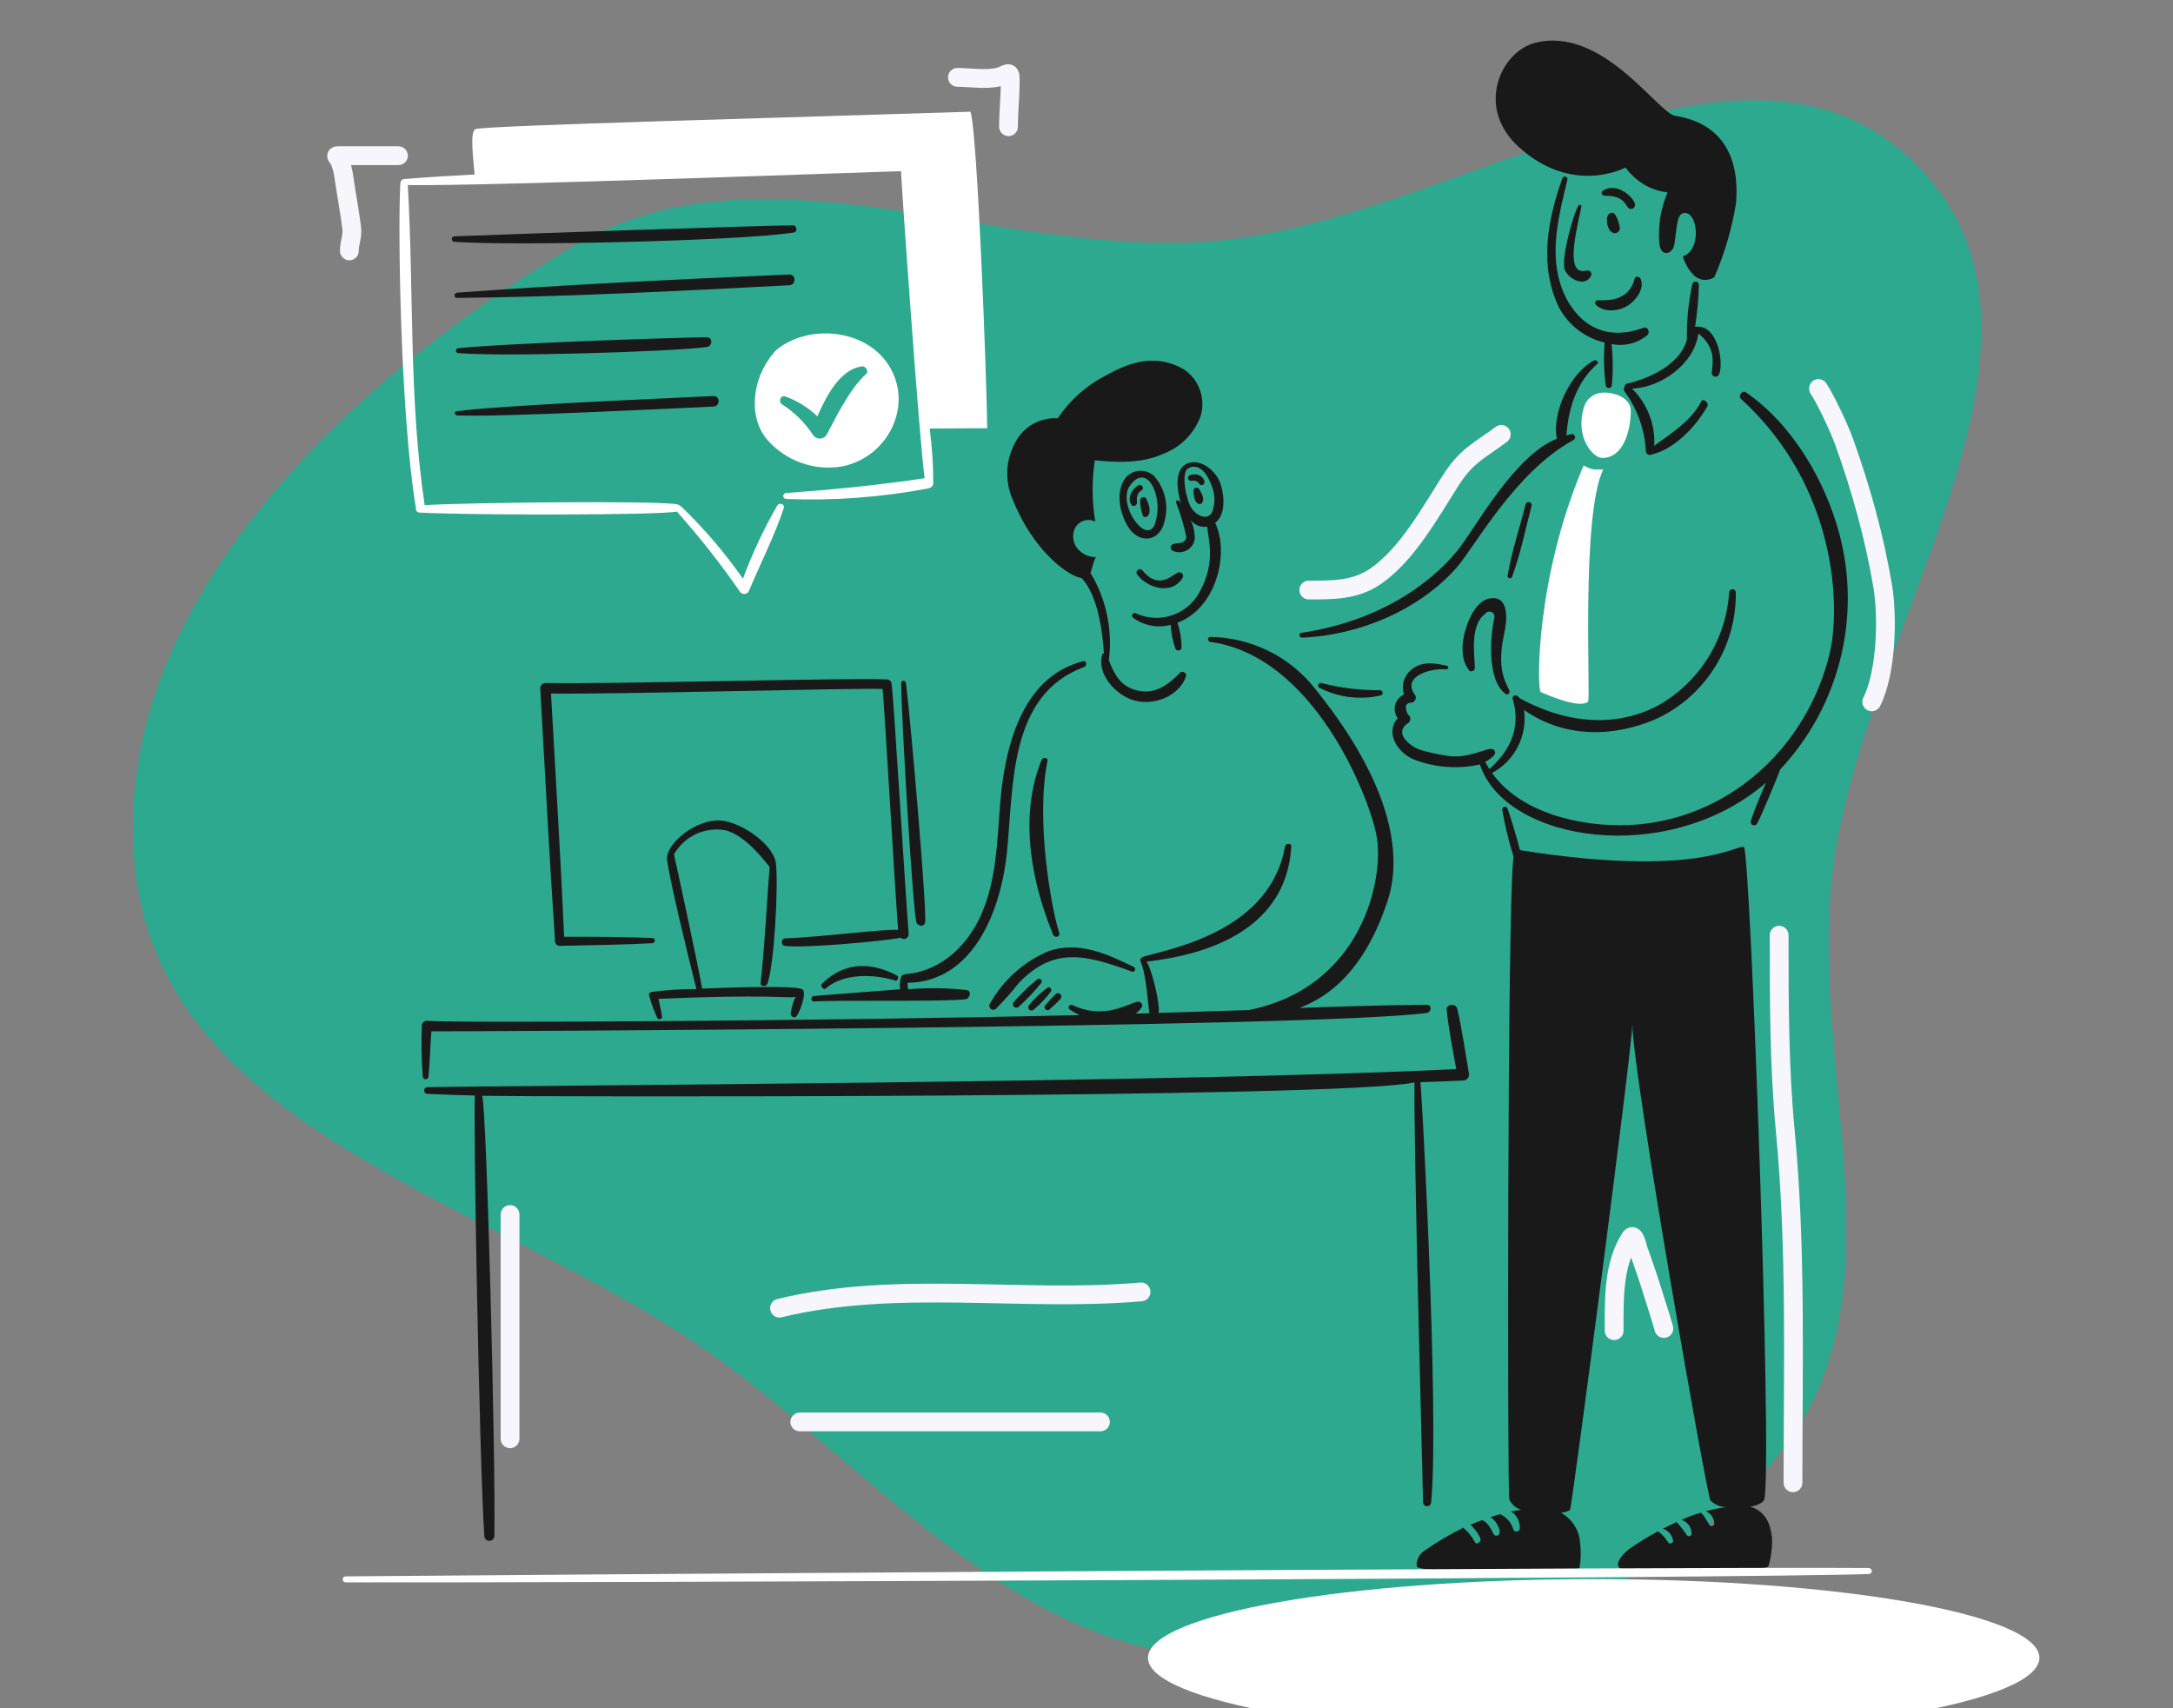<svg width="229" height="180" viewBox="0 0 229 180" fill="none" xmlns="http://www.w3.org/2000/svg">
<rect x="0" y="0" width="229" height="180" fill="#808080" stroke="none"/>
<g clip-path="url(#clip0_54277_685)">
<path fill-rule="evenodd" clip-rule="evenodd" d="M126.809 25.492C152.97 23.897 183.602 -1.218 202.013 17.417C220.448 36.077 195.832 66.474 193.05 92.543C190.811 113.528 200.781 136.763 187.524 153.195C173.52 170.552 149.039 176.6 126.809 174.644C106.187 172.83 92.636 155.58 75.922 143.377C53.577 127.063 18.019 119.949 14.36 92.543C10.657 64.804 36.206 40.407 60.26 26.064C80.062 14.256 103.79 26.896 126.809 25.492Z" fill="#05BC94" fill-opacity="0.68"/>
<path d="M167.951 182.999C193.893 182.999 214.923 179.285 214.923 174.705C214.923 170.124 193.893 166.41 167.951 166.41C142.009 166.41 120.979 170.124 120.979 174.705C120.979 179.285 142.009 182.999 167.951 182.999Z" fill="white"/>
<path d="M159.074 72.804C158.629 71.755 157.69 70.565 158.546 66.615C158.797 65.457 159.099 62.84 157.137 63.042C155.728 63.168 154.847 65.03 154.495 66.187C154.042 67.571 153.866 69.458 154.822 70.641C155.023 70.892 155.426 70.665 155.426 70.389C155.401 69.081 154.873 65.81 156.533 64.677C156.734 64.275 157.665 64.376 157.464 65.231C157.087 66.791 156.634 71.672 158.672 73.131C158.848 73.285 159.171 73.029 159.074 72.804Z" fill="#191919"/>
<path d="M173.202 34.541C167.729 36.546 165.351 32.302 164.697 30.642C163.163 26.843 164.269 22.741 165.175 18.943C165.194 18.873 165.184 18.799 165.149 18.737C165.113 18.674 165.055 18.628 164.986 18.608C164.916 18.588 164.842 18.597 164.779 18.631C164.716 18.665 164.669 18.723 164.647 18.791C163.112 23.094 162.156 28 164.295 32.403C164.789 33.324 165.473 34.13 166.301 34.767C167.13 35.405 168.084 35.86 169.1 36.102C168.981 37.62 169.023 39.147 169.226 40.656C169.246 40.724 169.287 40.784 169.344 40.827C169.401 40.869 169.47 40.892 169.541 40.892C169.612 40.892 169.681 40.869 169.738 40.827C169.794 40.784 169.836 40.724 169.855 40.656C169.999 39.191 169.99 37.715 169.83 36.252C170.5 36.393 171.193 36.378 171.856 36.208C172.519 36.038 173.135 35.718 173.654 35.272C173.904 34.919 173.605 34.393 173.202 34.541Z" fill="#191919"/>
<path d="M168.188 32.123C169.043 32.978 170.628 32.802 171.559 32.198C172.414 31.645 173.345 30.412 172.892 29.376C172.792 29.15 172.339 29.074 172.288 29.301C171.684 31.792 169.37 31.666 168.389 31.641C168.332 31.64 168.277 31.655 168.229 31.686C168.182 31.717 168.145 31.761 168.123 31.813C168.102 31.865 168.096 31.923 168.108 31.978C168.119 32.033 168.147 32.084 168.188 32.123Z" fill="#191919"/>
<path d="M166.333 21.681C165.708 22.767 164.496 27.418 164.898 28.424C165.3 29.406 167.012 30.312 167.666 29.079C167.7 29.012 167.714 28.937 167.708 28.863C167.702 28.789 167.675 28.717 167.63 28.657C167.586 28.597 167.526 28.551 167.457 28.523C167.387 28.495 167.312 28.487 167.238 28.5C165.15 29.104 165.779 25.632 166.659 21.782C166.71 21.606 166.434 21.506 166.333 21.681Z" fill="#191919"/>
<path d="M169.824 22.416C169.272 22.544 169.296 23.246 169.397 23.674C169.71 25.003 170.776 24.655 170.705 23.95C170.655 23.749 170.354 22.292 169.824 22.416Z" fill="#191919"/>
<path d="M169.07 20.625C171.26 20.6 171.259 21.682 171.661 21.959C171.728 21.998 171.803 22.018 171.88 22.018C171.956 22.019 172.032 21.999 172.098 21.96C172.165 21.922 172.22 21.867 172.258 21.8C172.296 21.734 172.316 21.658 172.316 21.582C172.265 20.877 170.428 19.116 168.919 20.097C168.867 20.13 168.827 20.179 168.805 20.237C168.782 20.295 168.78 20.358 168.797 20.418C168.814 20.477 168.85 20.53 168.899 20.567C168.948 20.605 169.008 20.625 169.07 20.625Z" fill="#191919"/>
<path d="M178.632 34.439C178.867 32.974 179.002 31.495 179.035 30.011C179.032 29.93 179.001 29.852 178.947 29.791C178.892 29.73 178.818 29.69 178.738 29.678C178.657 29.666 178.574 29.682 178.505 29.725C178.435 29.767 178.382 29.833 178.356 29.91C177.927 31.842 177.733 33.819 177.777 35.797C176.922 38.817 172.972 40.1 171.386 40.452C171.261 40.478 171.034 41.031 171.185 41.232C172.553 43.074 173.341 45.281 173.45 47.572C173.457 47.639 173.48 47.704 173.517 47.761C173.555 47.817 173.606 47.863 173.665 47.895C173.725 47.928 173.791 47.945 173.859 47.946C173.927 47.946 173.993 47.931 174.054 47.9C176.469 47.346 178.757 44.907 179.916 42.842C180.142 42.439 179.463 41.886 179.262 42.339C178.23 44.528 175.085 46.34 174.33 46.993C174.392 45.878 174.216 44.763 173.812 43.722C173.409 42.681 172.788 41.738 171.991 40.956C175.085 40.829 178.557 38.339 178.985 35.141C180.998 36.751 180.42 38.462 180.394 39.317C180.397 39.401 180.428 39.482 180.48 39.548C180.532 39.614 180.604 39.661 180.685 39.684C180.766 39.706 180.852 39.702 180.931 39.673C181.01 39.643 181.077 39.589 181.123 39.519C181.702 38.59 181.148 34.087 178.632 34.439Z" fill="#191919"/>
<path d="M176.966 22.842C177.002 22.753 177.057 22.674 177.128 22.609C177.198 22.544 177.282 22.496 177.373 22.467C177.464 22.438 177.561 22.43 177.656 22.442C177.751 22.455 177.841 22.488 177.922 22.54C178.948 23.053 179.195 26.401 177.343 27.019C177.566 27.776 177.972 28.467 178.526 29.031C178.809 29.299 179.175 29.462 179.564 29.494C179.952 29.526 180.34 29.425 180.664 29.207C181.754 26.706 182.524 24.076 182.954 21.381C183.351 16.442 181.409 12.972 176.513 12.198C174.726 11.897 168.816 2.663 161.744 4.525C158.172 5.455 155.428 11.318 160.083 15.519C165.77 20.65 171.305 17.657 171.305 17.657C171.935 18.522 172.764 19.221 173.723 19.697C174.357 20.002 175.037 20.197 175.736 20.276C175.031 21.925 174.729 23.719 174.855 25.508C174.881 25.962 175.007 26.515 175.434 26.641C175.811 26.766 176.214 26.44 176.366 26.062C176.563 25.609 176.643 23.398 176.966 22.842Z" fill="#191919"/>
<path d="M168.789 41.383C168.345 41.419 167.924 41.595 167.585 41.884C167.247 42.173 167.008 42.561 166.902 42.993C165.971 46.138 167.908 48.226 168.789 48.252C170.926 48.352 171.858 45.66 171.858 43.245C171.833 41.912 170.046 41.274 168.789 41.383Z" fill="white"/>
<path d="M167.357 73.939C166.522 74.714 163.231 73.31 162.375 72.933C161.948 72.732 161.821 60.907 166.879 49.081C166.903 49.006 167.306 49.338 167.784 49.434C168.262 49.529 168.992 49.434 168.942 49.51C166.602 54.365 167.653 73.661 167.357 73.939Z" fill="white"/>
<path d="M160.771 53.158C160.151 55.632 159.311 58.089 158.883 60.631C158.867 60.694 158.876 60.761 158.909 60.818C158.942 60.875 158.996 60.916 159.059 60.932C159.123 60.949 159.19 60.94 159.247 60.907C159.303 60.874 159.345 60.82 159.361 60.756C160.242 58.34 160.745 55.825 161.399 53.334C161.413 53.292 161.418 53.248 161.414 53.204C161.41 53.16 161.397 53.118 161.377 53.079C161.356 53.04 161.327 53.006 161.293 52.978C161.259 52.951 161.219 52.93 161.177 52.918C161.134 52.907 161.09 52.903 161.046 52.909C161.003 52.915 160.96 52.929 160.923 52.952C160.885 52.974 160.852 53.004 160.825 53.039C160.799 53.075 160.781 53.115 160.771 53.158Z" fill="#191919"/>
<path d="M168.344 38.339C168.545 38.163 168.192 37.885 167.991 37.986C165.551 39.244 163.513 43.421 164.066 46.239C159.688 47.949 155.587 55.422 153.851 57.686C151.914 60.228 146.731 65.259 137.12 66.694C136.843 66.744 136.894 67.196 137.196 67.196C143.133 66.97 149.524 64.328 153.499 59.825C155.411 57.636 159.688 49.686 165.828 46.364C165.897 46.324 165.948 46.259 165.973 46.183C165.998 46.107 165.995 46.024 165.963 45.95C165.932 45.877 165.875 45.817 165.803 45.782C165.731 45.747 165.648 45.739 165.571 45.761C165.401 45.79 165.233 45.833 165.068 45.886C165.199 44.653 165.436 40.866 168.344 38.339Z" fill="#191919"/>
<path d="M139.047 72.48C141.04 73.503 143.33 73.788 145.513 73.285C145.577 73.265 145.632 73.223 145.668 73.167C145.704 73.11 145.719 73.043 145.71 72.976C145.701 72.91 145.668 72.849 145.619 72.804C145.569 72.759 145.505 72.734 145.438 72.732C143.35 72.758 141.268 72.504 139.248 71.977C138.972 71.876 138.769 72.357 139.047 72.48Z" fill="#191919"/>
<path d="M193.818 56.177C192.287 50.54 188.858 44.704 184.006 41.357C183.603 41.081 183.125 41.71 183.477 42.041C193.647 51.321 193.972 64.026 192.815 68.883C190.399 78.846 182.047 86.494 171.631 86.947C166.699 87.148 160.284 85.739 157.239 81.462C158.411 80.831 159.362 79.856 159.965 78.669C160.567 77.482 160.793 76.139 160.61 74.82C166.397 78.846 172.738 76.707 175.178 75.449C177.544 74.207 179.52 72.334 180.888 70.038C182.255 67.743 182.961 65.114 182.927 62.442C182.927 62.348 182.89 62.259 182.824 62.193C182.758 62.126 182.668 62.089 182.575 62.089C182.481 62.089 182.392 62.126 182.326 62.193C182.259 62.259 182.222 62.348 182.222 62.442C182.062 64.89 181.295 67.26 179.99 69.337C178.686 71.415 176.884 73.135 174.748 74.342C172.559 75.525 167.326 77.462 160.155 73.587C159.778 73.034 159.325 73.36 159.4 73.613C160.634 77.663 157.966 80.103 156.96 81.059C156.809 80.808 156.658 80.557 156.507 80.28C156.874 80.118 157.201 79.878 157.463 79.575C157.514 79.52 157.547 79.451 157.56 79.377C157.573 79.304 157.564 79.228 157.535 79.159C157.506 79.09 157.457 79.031 157.395 78.989C157.334 78.947 157.261 78.923 157.186 78.921C156.406 78.896 154.621 80.032 152.381 79.625C151.462 79.487 150.554 79.285 149.663 79.022C148.758 78.72 146.77 77.311 148.356 76.229C148.439 76.18 148.508 76.11 148.556 76.026C148.604 75.942 148.629 75.847 148.629 75.751C148.629 75.654 148.604 75.559 148.556 75.475C148.508 75.391 148.439 75.322 148.356 75.273C147.978 74.442 148.128 74.04 148.808 74.04C148.886 74.018 148.958 73.978 149.019 73.925C149.08 73.871 149.128 73.804 149.159 73.729C149.19 73.654 149.205 73.573 149.2 73.492C149.196 73.411 149.174 73.332 149.135 73.26C147.601 71.197 150.997 70.367 152.385 70.543C152.611 70.568 152.737 70.241 152.485 70.165C151.151 69.864 149.818 69.637 148.686 70.619C148.324 70.926 148.062 71.334 147.932 71.791C147.802 72.248 147.811 72.732 147.956 73.184C147.731 73.288 147.53 73.441 147.371 73.632C147.211 73.823 147.096 74.047 147.033 74.288C146.971 74.528 146.962 74.78 147.009 75.025C147.055 75.269 147.156 75.5 147.302 75.701C145.943 77.16 147.252 79.323 148.988 80.028C151.206 80.897 153.634 81.081 155.957 80.557C158.647 88.753 175.749 91.417 186.098 82.494C186.048 82.645 184.866 85.287 184.513 86.519C184.488 86.603 184.495 86.694 184.533 86.773C184.57 86.853 184.636 86.916 184.717 86.95C184.797 86.984 184.888 86.987 184.971 86.959C185.055 86.931 185.124 86.873 185.168 86.796C185.721 85.765 187.305 81.915 187.608 81.085C190.677 77.805 192.859 73.796 193.945 69.437C195.032 65.078 194.988 60.514 193.818 56.177Z" fill="#191919"/>
<path d="M186.749 162.101C186.621 161.296 186.498 159.409 184.46 158.779C185.265 158.629 185.868 158.327 185.944 157.975C186.775 153.597 184.46 89.616 183.781 89.263C183.102 88.911 179.025 92.585 160.178 89.591C160.052 88.986 159.197 86.069 158.87 85.213C158.846 85.143 158.797 85.085 158.732 85.051C158.668 85.017 158.592 85.008 158.522 85.028C158.451 85.047 158.391 85.093 158.352 85.155C158.314 85.218 158.301 85.292 158.316 85.364C158.604 87.023 158.999 88.662 159.499 90.27C158.815 95.658 158.87 157.622 159.046 157.999C159.169 158.26 159.344 158.494 159.56 158.685C159.777 158.876 160.03 159.021 160.304 159.111C159.952 159.162 159.6 159.211 159.247 159.287C159.556 159.483 159.804 159.761 159.964 160.09C160.124 160.419 160.19 160.785 160.153 161.149C160.131 161.215 160.091 161.273 160.038 161.316C159.984 161.36 159.919 161.387 159.85 161.395C159.782 161.403 159.712 161.391 159.65 161.361C159.588 161.33 159.535 161.283 159.499 161.224C159.399 160.862 159.221 160.525 158.978 160.238C158.734 159.951 158.431 159.721 158.09 159.564C157.939 159.614 157.26 159.815 157.058 159.891C157.512 160.066 158.191 161.123 158.015 161.601C157.997 161.664 157.961 161.719 157.912 161.762C157.863 161.804 157.802 161.831 157.738 161.839C157.674 161.847 157.608 161.836 157.55 161.807C157.492 161.779 157.444 161.733 157.411 161.678C157.31 161.526 156.882 160.42 156.178 160.193C155.775 160.343 155.373 160.52 154.97 160.671C155.071 160.746 156.052 161.803 156.027 162.281C156.002 162.558 155.549 162.81 155.448 162.533C155.131 161.952 154.714 161.433 154.215 160.998C152.739 161.719 151.326 162.56 149.989 163.514C149.752 163.694 149.564 163.932 149.444 164.205C149.325 164.478 149.277 164.777 149.305 165.073C149.506 165.879 166.338 165.904 166.464 165.2C166.606 164.326 166.623 163.436 166.514 162.558C166.465 161.908 166.255 161.281 165.904 160.732C165.553 160.183 165.071 159.73 164.502 159.413C164.836 159.39 165.162 159.296 165.457 159.136C165.634 158.96 172.024 110.377 172.024 107.911C172.024 112.968 179.874 157.602 180.252 158.129C180.705 158.568 181.307 158.819 181.937 158.834C181.205 158.914 180.481 159.057 179.774 159.262C180.04 159.373 180.267 159.562 180.425 159.805C180.582 160.047 180.662 160.332 180.654 160.621C180.639 160.661 180.616 160.699 180.586 160.73C180.556 160.761 180.519 160.786 180.479 160.803C180.439 160.819 180.396 160.827 180.352 160.826C180.309 160.825 180.266 160.815 180.227 160.797C180.05 160.645 179.648 159.715 179.245 159.413C178.547 159.611 177.866 159.864 177.207 160.167C177.525 160.267 177.801 160.47 177.992 160.743C178.184 161.016 178.279 161.344 178.264 161.678C178.249 161.725 178.223 161.767 178.187 161.801C178.151 161.836 178.107 161.86 178.059 161.873C178.012 161.885 177.961 161.885 177.913 161.873C177.865 161.861 177.821 161.837 177.785 161.803C177.456 161.304 177.086 160.832 176.679 160.394C176.527 160.469 175.597 160.922 175.245 161.099C175.534 161.193 175.791 161.368 175.983 161.605C176.175 161.842 176.294 162.129 176.326 162.432C176.302 162.509 176.251 162.576 176.181 162.617C176.112 162.659 176.029 162.674 175.949 162.658C175.698 162.558 175.496 161.879 174.716 161.376C173.703 161.925 172.72 162.53 171.773 163.187C171.319 163.489 169.911 164.797 170.792 165.325C170.968 165.425 186.088 165.803 186.365 165.048C186.651 164.092 186.78 163.097 186.749 162.101Z" fill="#191919"/>
<path d="M119.511 101.915C116.689 100.532 113.624 99.123 110.454 100.255C107.852 101.371 105.693 103.317 104.314 105.789C104.264 105.877 104.247 105.98 104.266 106.079C104.286 106.178 104.341 106.266 104.421 106.328C104.501 106.389 104.601 106.42 104.701 106.413C104.802 106.407 104.897 106.364 104.969 106.293C105.809 105.452 106.599 104.561 107.333 103.626C111.021 99.744 114.369 100.588 119.306 102.394C119.582 102.494 119.758 102.066 119.511 101.915Z" fill="#191919"/>
<path d="M109.287 103.226C108.391 103.96 107.558 104.768 106.797 105.641C106.756 105.712 106.74 105.793 106.75 105.874C106.761 105.954 106.797 106.029 106.855 106.087C106.912 106.144 106.987 106.181 107.068 106.191C107.148 106.202 107.23 106.185 107.3 106.144C108.167 105.374 108.968 104.533 109.694 103.628C109.967 103.377 109.587 102.974 109.287 103.226Z" fill="#191919"/>
<path d="M110.393 104.081C109.654 104.625 108.987 105.259 108.405 105.968C108.369 106.035 108.355 106.112 108.366 106.187C108.376 106.262 108.411 106.332 108.465 106.386C108.519 106.44 108.589 106.475 108.664 106.485C108.74 106.496 108.816 106.482 108.883 106.446C109.593 105.865 110.227 105.197 110.77 104.459C110.895 104.233 110.594 103.931 110.393 104.081Z" fill="#191919"/>
<path d="M111.255 104.758C110.856 105.149 110.478 105.56 110.122 105.991C109.946 106.243 110.299 106.595 110.55 106.419C110.978 106.061 111.382 105.674 111.758 105.262C111.82 105.194 111.853 105.105 111.851 105.014C111.848 104.922 111.811 104.835 111.746 104.77C111.681 104.706 111.594 104.668 111.503 104.666C111.411 104.664 111.323 104.697 111.255 104.758Z" fill="#191919"/>
<path d="M111.623 98.317C110.694 95.331 109.155 86.24 110.391 80.176C110.466 79.799 109.887 79.774 109.761 80.101C106.793 87.422 109.787 95.599 110.994 98.518C111.145 98.87 111.756 98.742 111.623 98.317Z" fill="#191919"/>
<path d="M125.774 51.723C125.802 52.151 125.825 52.855 126.277 53.081C126.313 53.103 126.353 53.117 126.394 53.123C126.436 53.128 126.478 53.125 126.519 53.113C126.559 53.101 126.596 53.081 126.628 53.054C126.66 53.027 126.686 52.993 126.704 52.955C126.961 52.503 126.604 51.949 126.378 51.547C126.341 51.485 126.285 51.437 126.218 51.411C126.151 51.385 126.077 51.382 126.008 51.402C125.939 51.422 125.878 51.464 125.836 51.523C125.794 51.581 125.772 51.651 125.774 51.723Z" fill="#191919"/>
<path d="M125.563 50.666C126.292 50.54 126.343 51.068 126.544 51.118C126.611 51.134 126.682 51.128 126.745 51.101C126.809 51.074 126.862 51.027 126.897 50.967C127.098 50.565 126.419 49.659 125.337 50.112C125.275 50.15 125.229 50.208 125.207 50.276C125.184 50.345 125.187 50.419 125.214 50.486C125.241 50.552 125.291 50.607 125.355 50.64C125.42 50.673 125.493 50.682 125.563 50.666Z" fill="#191919"/>
<path d="M120.155 52.754C120.162 53.312 120.264 53.865 120.457 54.389C120.521 54.45 120.607 54.483 120.696 54.483C120.784 54.483 120.87 54.45 120.935 54.389C121.387 53.911 121.036 53.081 120.809 52.578C120.683 52.25 120.127 52.401 120.155 52.754Z" fill="#191919"/>
<path d="M119.954 51.145C119.305 51.531 118.721 52.528 119.27 53.233C119.446 53.434 119.723 53.283 119.798 53.082C119.899 52.856 119.547 52.151 120.327 51.648C120.659 51.447 120.284 50.948 119.954 51.145Z" fill="#191919"/>
<path d="M121.619 50.163C121.415 49.975 121.176 49.831 120.915 49.737C120.655 49.643 120.379 49.602 120.102 49.616C119.826 49.63 119.555 49.699 119.306 49.819C119.056 49.939 118.833 50.107 118.65 50.314C117.467 51.773 118.02 54.339 119.027 55.723C119.983 57.057 121.719 57.183 122.499 55.597C122.879 54.7 122.998 53.714 122.843 52.753C122.687 51.791 122.263 50.893 121.619 50.163ZM121.719 55.195C120.889 57.504 117.852 53.434 118.976 51.32C120.335 49.232 121.82 50.666 121.996 53.308C122.01 53.948 121.916 54.586 121.719 55.195Z" fill="#191919"/>
<path d="M128.643 51.044C128.172 49.532 126.328 48.126 124.894 48.956C123.711 49.762 124.089 51.925 124.466 53.061C124.413 52.973 124.355 52.889 124.29 52.809C124.164 52.658 123.862 52.733 123.938 52.96C124.402 54.134 124.764 55.347 125.019 56.583C124.919 57.363 124.139 57.187 123.636 57.337C123.559 57.363 123.492 57.412 123.445 57.478C123.398 57.543 123.372 57.622 123.372 57.703C123.372 57.783 123.398 57.862 123.445 57.928C123.492 57.993 123.559 58.042 123.636 58.068C123.862 58.164 124.107 58.208 124.353 58.197C124.599 58.185 124.839 58.12 125.056 58.004C125.273 57.888 125.462 57.725 125.608 57.527C125.754 57.329 125.854 57.101 125.9 56.859C125.936 56.155 125.789 55.453 125.473 54.822C125.682 55.077 125.955 55.275 126.263 55.395C126.572 55.514 126.906 55.553 127.233 55.506C127.258 56.638 128.24 59.154 126.378 62.474C125.742 63.608 124.702 64.459 123.466 64.86C122.23 65.261 120.888 65.182 119.708 64.638C119.645 64.605 119.571 64.597 119.502 64.616C119.433 64.636 119.375 64.682 119.339 64.744C119.303 64.806 119.293 64.879 119.31 64.949C119.327 65.018 119.371 65.078 119.432 65.116C119.994 65.524 120.641 65.801 121.324 65.928C122.007 66.054 122.71 66.026 123.382 65.847C123.415 66.715 123.584 67.572 123.885 68.387C123.92 68.443 123.97 68.489 124.03 68.517C124.09 68.546 124.157 68.557 124.223 68.549C124.289 68.541 124.351 68.514 124.403 68.472C124.454 68.431 124.493 68.375 124.514 68.312C124.517 67.397 124.373 66.488 124.086 65.62C128.167 64.126 129.599 58.336 128.061 55.101C129.196 54.219 129.026 52.276 128.643 51.044ZM125.523 53.485C125.002 52.63 124.464 49.947 125.145 49.409C125.523 49.107 126.781 48.73 127.661 51.12C128.062 52.028 128.089 53.058 127.737 53.987C127.183 54.944 126.013 54.285 125.523 53.485Z" fill="#191919"/>
<path d="M119.826 60.53C120.896 61.998 123.525 62.744 124.632 60.882C124.673 60.808 124.688 60.723 124.676 60.64C124.664 60.556 124.626 60.479 124.566 60.419C124.507 60.36 124.429 60.321 124.346 60.309C124.262 60.297 124.177 60.313 124.103 60.353C123.449 60.655 122.09 62.19 120.38 60.102C120.128 59.777 119.572 60.18 119.826 60.53Z" fill="#191919"/>
<path d="M124.835 38.969C122.026 37.295 119.276 38.013 116.582 39.548C114.519 40.595 112.76 42.156 111.475 44.081C110.543 44.022 109.614 44.242 108.807 44.712C108 45.183 107.351 45.882 106.943 46.722C106.501 47.555 106.237 48.47 106.167 49.41C106.098 50.35 106.225 51.294 106.54 52.182C108.855 58.271 112.755 60.762 113.963 60.912C115.828 62.772 116.256 67.324 116.331 68.835C116.292 68.845 116.256 68.864 116.226 68.89C116.195 68.916 116.171 68.948 116.155 68.985C115.551 71.073 117.639 73.287 119.527 73.816C121.589 74.395 124.257 73.388 124.986 71.274C125.112 70.922 124.608 70.646 124.357 70.897C123.149 72.155 121.69 73.237 119.824 72.759C118.063 72.331 117.43 71.049 116.855 69.589C117.266 66.388 116.585 63.143 114.923 60.378C115.048 60.076 115.35 58.717 115.526 58.717C115.134 58.722 114.746 58.636 114.392 58.466C114.038 58.296 113.729 58.046 113.488 57.736C113.254 57.419 113.118 57.041 113.095 56.648C113.073 56.255 113.165 55.864 113.362 55.522C113.578 55.193 113.908 54.954 114.288 54.852C114.669 54.75 115.073 54.792 115.425 54.969C115.069 52.83 115.052 50.648 115.375 48.503C119.098 48.905 121.01 48.528 122.722 47.773C123.591 47.423 124.377 46.895 125.031 46.224C125.685 45.552 126.191 44.751 126.518 43.873C126.79 42.983 126.773 42.029 126.471 41.148C126.169 40.268 125.596 39.505 124.835 38.969Z" fill="#191919"/>
<path d="M94.519 102.798C93.178 102.113 89.789 100.559 86.619 103.678C86.393 103.879 86.795 104.357 86.997 104.182C89.261 102.215 93.06 102.899 94.293 103.327C94.595 103.452 94.799 102.942 94.519 102.798Z" fill="#191919"/>
<path d="M150.374 105.89C145.895 105.916 141.442 106.066 136.964 106.218C138.171 105.664 143.304 104.028 146.273 94.795C147.506 90.92 147.506 83.678 138.649 72.654C137.334 70.958 135.654 69.58 133.733 68.622C131.812 67.664 129.701 67.15 127.554 67.119C127.227 67.119 127.227 67.597 127.554 67.648C138.297 69.107 144.134 83.523 145.04 87.926C145.971 92.48 143.581 104.053 131.605 106.443C129.29 106.519 122.95 106.72 122.094 106.745C122.296 105.916 121.39 102.167 120.836 101.336C124.661 100.884 135.505 99.248 136.083 89.184C136.109 88.832 135.479 88.857 135.429 89.184C133.869 97.915 124.006 99.852 120.61 100.783C120.51 100.808 120.056 100.984 120.183 101.286C120.867 102.846 120.963 106.016 121.139 106.771C120.661 106.796 120.158 106.796 119.68 106.821C119.921 106.635 120.133 106.415 120.309 106.167C120.535 105.865 120.158 105.483 119.856 105.563C118.724 105.84 116.309 107.475 113.015 105.916C112.952 105.883 112.879 105.876 112.811 105.896C112.742 105.916 112.685 105.961 112.649 106.022C112.613 106.084 112.603 106.156 112.619 106.225C112.636 106.294 112.678 106.354 112.738 106.393C113.072 106.617 113.426 106.811 113.795 106.972C86.536 107.611 48.118 107.823 44.983 107.576C44.913 107.573 44.843 107.586 44.778 107.611C44.713 107.637 44.654 107.676 44.604 107.726C44.555 107.775 44.516 107.834 44.49 107.899C44.464 107.964 44.452 108.034 44.454 108.104C44.387 109.882 44.421 111.663 44.555 113.438C44.555 113.518 44.587 113.595 44.644 113.651C44.7 113.708 44.777 113.74 44.857 113.74C44.937 113.74 45.014 113.708 45.07 113.651C45.127 113.595 45.159 113.518 45.159 113.438C45.31 111.853 45.335 110.268 45.461 108.683C46.04 108.708 138.425 108.355 150.376 106.745C150.878 106.645 150.902 105.887 150.374 105.89Z" fill="#191919"/>
<path d="M154.798 113.089C154.397 110.828 154.094 108.534 153.566 106.295C153.415 105.692 152.383 105.792 152.458 106.447C152.685 108.534 153.087 110.598 153.465 112.66C125.362 114.094 53.053 114.396 45.052 114.572C44.958 114.572 44.869 114.61 44.803 114.676C44.736 114.742 44.699 114.831 44.699 114.925C44.699 115.018 44.736 115.108 44.803 115.174C44.869 115.24 44.958 115.277 45.052 115.277C46.712 115.352 48.373 115.403 50.059 115.453C49.832 116.259 50.512 154.073 51.04 161.873C51.046 162.009 51.104 162.138 51.202 162.233C51.301 162.327 51.432 162.38 51.569 162.38C51.705 162.38 51.836 162.327 51.935 162.233C52.033 162.138 52.091 162.009 52.097 161.873C52.248 153.973 51.292 116.891 50.814 115.479C56.072 115.579 141.086 115.78 149.062 114.07C148.986 121.441 149.892 154.4 149.968 158.3C149.968 158.413 150.013 158.522 150.093 158.602C150.174 158.682 150.282 158.728 150.396 158.728C150.509 158.728 150.618 158.682 150.698 158.602C150.778 158.522 150.823 158.413 150.823 158.3C151.72 149.012 149.666 111.549 149.666 114.045C151.176 113.994 152.685 113.944 154.219 113.869C154.312 113.863 154.402 113.838 154.483 113.794C154.565 113.75 154.636 113.688 154.691 113.614C154.746 113.54 154.785 113.454 154.803 113.363C154.822 113.273 154.82 113.179 154.798 113.089Z" fill="#191919"/>
<path d="M36.427 166.754C57.31 166.816 185.196 166.326 196.942 165.873C197.026 165.873 197.106 165.84 197.165 165.781C197.224 165.722 197.257 165.642 197.257 165.558C197.257 165.475 197.224 165.395 197.165 165.336C197.106 165.277 197.026 165.243 196.942 165.243C176.135 165.093 48.228 165.998 36.427 166.124C36.343 166.124 36.263 166.157 36.204 166.216C36.145 166.275 36.112 166.355 36.112 166.439C36.112 166.522 36.145 166.602 36.204 166.661C36.263 166.72 36.343 166.754 36.427 166.754Z" fill="white"/>
<path d="M93.486 38.237C90.955 34.625 85.133 34.161 81.812 36.878C79.12 39.772 78.843 44.024 80.856 46.339C81.814 47.44 83.039 48.278 84.413 48.772C85.787 49.266 87.265 49.4 88.705 49.161C93.722 48.188 96.428 42.436 93.486 38.237ZM91.297 39.395C89.463 40.987 87.749 44.678 87.121 45.809C87.044 45.934 86.937 46.037 86.809 46.109C86.681 46.18 86.537 46.218 86.391 46.218C86.244 46.218 86.1 46.18 85.972 46.109C85.844 46.037 85.737 45.934 85.661 45.809C84.816 44.527 83.71 43.438 82.415 42.613C81.988 42.361 82.265 41.581 82.768 41.782C84.024 42.238 85.171 42.948 86.139 43.87C87.095 41.706 88.533 38.914 90.842 38.612C91.272 38.568 91.553 39.172 91.297 39.395Z" fill="white"/>
<path d="M102.274 11.771C84.738 12.35 50.772 13.23 50.093 13.608C49.49 13.96 49.892 16.753 50.017 18.388C47.552 18.515 45.057 18.665 42.621 18.866C42.595 18.866 42.218 18.866 42.193 19.344C41.916 23.47 42.168 43.523 43.828 53.536V53.587C43.822 53.64 43.826 53.695 43.842 53.746C43.858 53.798 43.884 53.846 43.92 53.886C43.956 53.927 44 53.959 44.049 53.981C44.098 54.003 44.151 54.014 44.206 54.014C48.785 54.291 69.29 54.316 71.328 53.913C73.716 56.582 75.934 59.398 77.97 62.344C78.026 62.431 78.105 62.501 78.199 62.545C78.293 62.589 78.398 62.605 78.501 62.592C78.603 62.579 78.7 62.537 78.78 62.471C78.86 62.404 78.919 62.317 78.951 62.218C80.159 59.325 81.618 56.507 82.599 53.538C82.725 53.135 82.146 52.909 81.92 53.261C80.495 55.728 79.282 58.311 78.293 60.983C76.387 58.257 74.222 55.721 71.828 53.411C71.707 53.307 71.571 53.222 71.425 53.159C69.362 52.732 49.134 52.957 44.755 53.234C43.073 42.038 43.627 30.767 42.975 19.5C51.303 19.65 94.552 18.015 94.955 18.041C94.955 18.994 96.98 47.63 97.445 50.395C92.589 51.126 87.734 51.604 82.852 51.955C82.769 51.955 82.689 51.988 82.63 52.047C82.571 52.106 82.538 52.186 82.538 52.27C82.538 52.353 82.571 52.433 82.63 52.492C82.689 52.551 82.769 52.584 82.852 52.584C87.86 52.782 92.874 52.41 97.797 51.477C97.873 51.452 98.3 51.377 98.351 50.999C98.357 49.047 98.231 47.097 97.974 45.163C99.659 45.163 103.056 45.112 104.037 45.138C103.985 39.95 103.008 13.91 102.274 11.771Z" fill="white"/>
<path d="M47.88 25.484C53.896 25.924 77.87 25.409 83.657 24.503C84.085 24.427 83.984 23.748 83.556 23.748C80.587 23.748 53.818 24.679 47.88 24.905C47.806 24.909 47.736 24.941 47.685 24.995C47.634 25.049 47.606 25.12 47.606 25.195C47.606 25.269 47.634 25.34 47.685 25.394C47.736 25.448 47.806 25.48 47.88 25.484Z" fill="#191919"/>
<path d="M48.155 31.396C59.831 31.282 71.501 30.666 83.178 30.062C83.907 30.037 83.907 28.904 83.178 28.93C71.504 29.433 59.804 29.986 48.155 30.842C47.828 30.892 47.803 31.399 48.155 31.396Z" fill="#191919"/>
<path d="M48.248 37.204C52.558 37.609 70.161 37.103 74.464 36.574C75.093 36.499 75.148 35.543 74.464 35.543C70.112 35.593 52.571 36.222 48.248 36.7C48.189 36.711 48.136 36.743 48.099 36.789C48.061 36.835 48.04 36.892 48.04 36.952C48.04 37.011 48.061 37.069 48.099 37.115C48.136 37.161 48.189 37.192 48.248 37.204Z" fill="#191919"/>
<path d="M48.154 43.775C52.658 43.976 70.697 43.044 75.2 42.843C75.905 42.819 75.905 41.711 75.2 41.737C70.597 41.962 52.482 42.718 48.078 43.347C47.852 43.372 47.928 43.749 48.154 43.775Z" fill="#191919"/>
<path d="M93.944 71.975C93.914 71.865 93.848 71.768 93.757 71.7C93.666 71.632 93.554 71.596 93.44 71.598C90.497 71.397 63.602 72.126 57.487 71.975C57.342 71.98 57.205 72.04 57.102 72.143C57 72.246 56.94 72.383 56.934 72.528C57.438 81.41 57.89 90.316 58.494 99.198C58.494 99.324 58.544 99.446 58.634 99.536C58.724 99.625 58.845 99.676 58.972 99.676C62.222 99.6 65.464 99.576 68.734 99.399C68.807 99.399 68.878 99.37 68.93 99.318C68.982 99.266 69.011 99.196 69.011 99.122C69.011 99.049 68.982 98.978 68.93 98.926C68.878 98.874 68.807 98.845 68.734 98.845C65.64 98.719 62.545 98.719 59.45 98.719C59.073 90.168 58.544 81.637 58.066 73.082C64.004 73.208 90.145 72.479 93.013 72.604C93.164 73.636 94.321 93.99 94.649 97.99C92.737 97.915 86.924 98.719 82.676 98.896C82.325 98.921 82.275 99.6 82.676 99.676C84.714 99.953 93.017 99.198 94.905 98.82C94.981 98.888 95.074 98.931 95.174 98.946C95.273 98.961 95.375 98.945 95.466 98.903C95.558 98.86 95.634 98.791 95.687 98.704C95.739 98.618 95.765 98.518 95.76 98.418C95.406 94.141 94.154 72.93 93.944 71.975Z" fill="#191919"/>
<path d="M94.972 71.978C95.009 76.254 96.23 96.257 96.582 97.213C96.732 97.616 97.387 97.716 97.487 97.213C97.714 96.207 96.003 76.23 95.474 71.978C95.45 71.676 94.969 71.651 94.972 71.978Z" fill="#191919"/>
<path d="M84.487 104.231C83.355 103.779 74.851 104.156 73.995 104.182C73.593 101.816 71.051 90.067 71.026 90.041C71.544 89.124 72.33 88.386 73.278 87.927C74.227 87.469 75.294 87.311 76.335 87.476C78.625 87.904 81.064 91.351 81.115 91.376C80.914 93.343 80.612 99.603 80.159 103.578C80.108 103.981 80.713 104.031 80.864 103.679C81.593 101.842 82.046 93.16 81.769 91.022C81.593 89.085 78.222 86.644 75.933 86.468C73.517 86.297 70.423 88.657 70.296 90.367C70.247 91.525 72.813 101.967 73.391 104.231C71.818 104.221 70.246 104.322 68.688 104.532C68.21 104.659 68.431 105.01 68.486 105.187C68.693 105.901 68.954 106.599 69.266 107.275C69.391 107.502 69.819 107.401 69.769 107.149C69.719 106.697 69.442 105.464 69.391 105.263C80.936 104.759 82.827 105.212 83.834 105.061C83.568 105.624 83.398 106.228 83.33 106.847C83.356 107.124 83.708 107.35 83.934 107.099C84.26 106.748 85.141 104.433 84.487 104.231Z" fill="#191919"/>
<path d="M114.115 69.686C107.511 71.396 105.838 79.071 105.385 84.882C105.083 88.731 105.007 92.758 103.418 96.355C102.009 99.605 99.191 102.318 95.543 102.645C95.518 102.645 95.065 102.696 94.989 102.897C94.834 103.332 94.79 103.799 94.863 104.255C94.561 104.28 88.498 104.733 85.781 104.96C85.429 104.985 85.403 105.564 85.781 105.539C88.423 105.362 99.091 105.589 101.707 105.312C102.21 105.262 102.462 104.407 101.833 104.331C99.794 104.104 97.738 104.078 95.694 104.255C95.665 104.028 95.648 103.8 95.643 103.571C102.688 103.471 105.506 95.747 106.11 89.859C106.839 82.915 106.235 73.229 114.262 70.285C114.617 70.114 114.492 69.588 114.115 69.686Z" fill="#191919"/>
<path d="M41.988 16.406C39.86 16.406 37.731 16.406 35.602 16.406C35.322 16.406 35.559 16.5 35.67 16.71C36.05 17.433 36.159 18.101 36.278 18.907C36.529 20.61 36.833 22.22 37.055 23.941C37.183 24.928 36.819 25.542 36.819 26.442" stroke="#F6F6FC" stroke-width="1.981" stroke-linecap="round"/>
<path d="M100.898 8.154C102.191 8.154 103.97 8.442 105.25 8.113C106.167 7.877 106.467 7.285 106.467 8.463C106.467 10.099 106.281 11.718 106.281 13.352" stroke="#F6F6FC" stroke-width="1.981" stroke-linecap="round"/>
<path d="M191.638 40.943C192.298 41.934 193.739 44.882 194.333 46.534C196.125 51.511 197.525 56.574 198.404 61.745C198.936 64.876 198.836 70.792 197.251 73.962" stroke="#F6F6FC" stroke-width="1.981" stroke-linecap="round"/>
<path d="M188.952 156.258C188.952 143.902 189.312 131.526 188.142 119.213C187.487 112.319 187.495 105.468 187.495 98.553" stroke="#F6F6FC" stroke-width="1.981" stroke-linecap="round"/>
<path d="M137.925 62.177C140.49 62.177 142.826 62.22 145.023 60.69C148.289 58.416 150.715 54.03 152.84 50.691C154.567 47.976 155.846 47.549 158.211 45.775" stroke="#F6F6FC" stroke-width="1.981" stroke-linecap="round"/>
<path d="M53.751 127.99V151.622" stroke="#F6F6FC" stroke-width="1.981" stroke-linecap="round"/>
<path d="M82.146 137.857C94.457 134.854 107.684 137.237 120.25 136.145" stroke="#F6F6FC" stroke-width="1.981" stroke-linecap="round"/>
<path d="M84.286 149.846H115.968" stroke="#F6F6FC" stroke-width="1.981" stroke-linecap="round"/>
<path d="M170.105 140.229C170.105 136.923 169.999 133.28 171.814 130.456C172.231 129.808 172.559 131.411 172.624 131.608C173.028 132.818 173.488 134.011 173.865 135.229C174.359 136.824 174.89 138.405 175.346 140.002" stroke="#F6F6FC" stroke-width="1.981" stroke-linecap="round"/>
</g>
<defs>
<clipPath id="clip0_54277_685">
<rect width="229" height="180" fill="white"/>
</clipPath>
</defs>
</svg>
